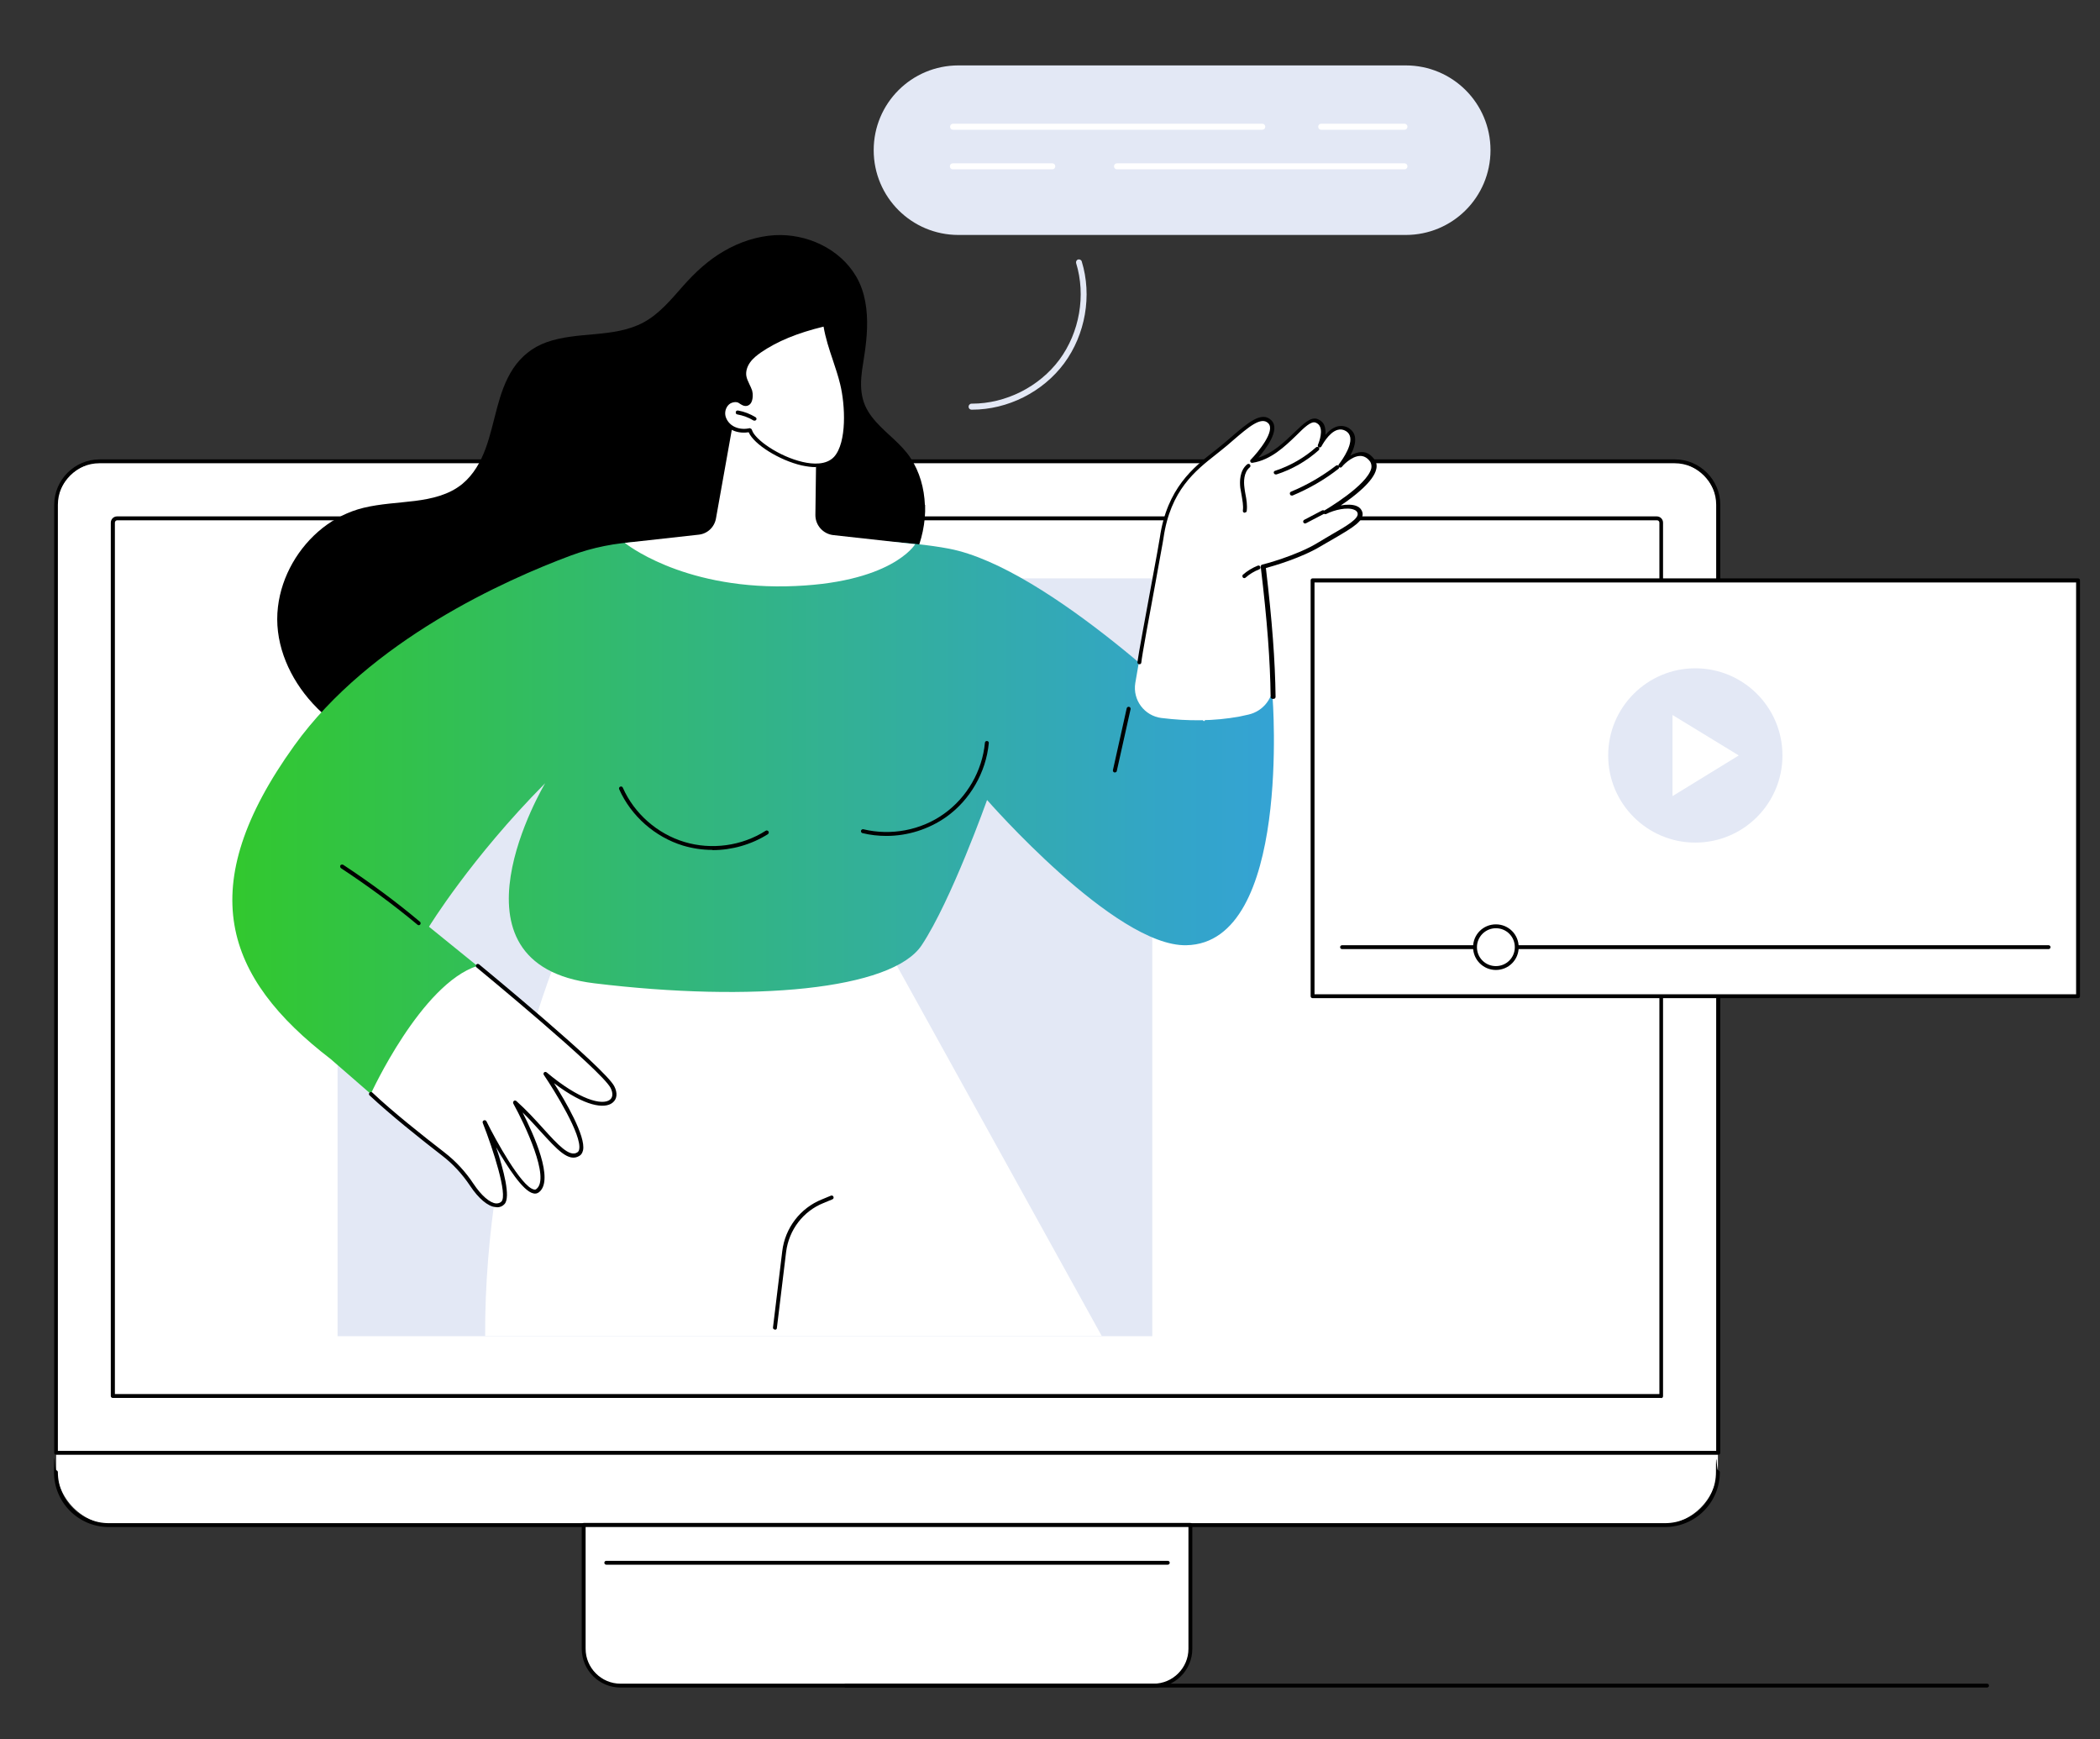 <?xml version="1.0" encoding="UTF-8"?>
<svg id="Layer_1" xmlns="http://www.w3.org/2000/svg" xmlns:xlink="http://www.w3.org/1999/xlink" version="1.1" viewBox="0 0 976.1 808.2">
  <rect x="0" y="0" width="976.1" height="808.2" fill="#333333" stroke="none"/>
  <!-- Generator: Adobe Illustrator 29.1.0, SVG Export Plug-In . SVG Version: 2.1.0 Build 142)  -->
  <defs>
    <style>
      .st0 {
        fill: url(#linear-gradient);
      }

      .st1 {
        fill: #fff;
      }

      .st2 {
        fill: #e3e8f5;
      }
    </style>
    <linearGradient id="linear-gradient" x1="108.1" y1="383.8" x2="592.1" y2="383.8" gradientUnits="userSpaceOnUse">
      <stop offset="0" stop-color="#32c92b"/>
      <stop offset="0" stop-color="#32c82e"/>
      <stop offset=".4" stop-color="#32b875"/>
      <stop offset=".7" stop-color="#33aca8"/>
      <stop offset=".9" stop-color="#33a5c8"/>
      <stop offset="1" stop-color="#34a3d4"/>
    </linearGradient>
  </defs>
  <g id="Public_speakers_profiles">
    <g>
      <g>
        <path class="st1" d="M48.3,214.5h728c12.3,0,22.2,10,22.2,22.2v444.6c0,15.2-12.3,27.5-27.5,27.5H53.6c-15.2,0-27.5-12.3-27.5-27.5V236.7c0-12.3,10-22.2,22.2-22.2Z"/>
        <path d="M798.5,676.1H26.1c-.5,0-.9-.4-.9-.9V234.6c0-11.6,9.5-21.1,21.1-21.1h732.2c11.6,0,21.1,9.5,21.1,21.1v440.6c0,.5-.4.9-.9.9ZM27,674.3h770.7V234.6c0-10.6-8.6-19.3-19.3-19.3H46.2c-10.6,0-19.3,8.6-19.3,19.3v439.7Z"/>
        <path d="M772.2,649.7H52.4c-.5,0-.9-.4-.9-.9V242.9c0-1.6,1.3-2.9,2.9-2.9h715.7c1.6,0,2.9,1.3,2.9,2.9v406c0,.5-.4.9-.9.9ZM53.4,647.9h717.9V242.9c0-.6-.5-1.1-1.1-1.1H54.5c-.6,0-1.1.5-1.1,1.1v405Z"/>
        <path d="M774,709.7H50.6c-14.1,0-25.5-11.4-25.5-25.5s.4-.9.9-.9.9.4.9.9c0,13.1,10.6,23.7,23.7,23.7h723.3c13.1,0,23.7-10.6,23.7-23.7s.4-.9.9-.9.9.4.9.9c0,14.1-11.4,25.5-25.5,25.5Z"/>
        <g>
          <path class="st1" d="M271.3,708.8h282v55.8c0,10.4-8.4,18.8-18.8,18.8h-244.3c-10.4,0-18.8-8.4-18.8-18.8v-55.8h0Z"/>
          <path d="M536.2,784.3h-247.8c-9.9,0-18-8.1-18-18v-57.6c0-.5.4-.9.9-.9h282c.5,0,.9.4.9.9v57.6c0,9.9-8.1,18-18,18ZM272.2,709.7v56.6c0,8.9,7.3,16.2,16.2,16.2h247.8c8.9,0,16.2-7.3,16.2-16.2v-56.6h-280.2Z"/>
        </g>
        <path d="M542.8,727.2h-261c-.5,0-.9-.4-.9-.9s.4-.9.9-.9h261c.5,0,.9.4.9.9s-.4.9-.9.9Z"/>
      </g>
      <rect class="st2" x="170.2" y="255.5" width="352.2" height="378.7" transform="translate(791.1 98.6) rotate(90)"/>
      <g>
        <path d="M429.9,234.7c-.3-7.7-2.4-15.4-6.7-21.9-4.3-6.5-10.8-10.9-15.9-16.6-2.8-3.1-5.1-6.5-6.2-10.6-1.2-4.4-1-9.1-.4-13.6,1.2-8.8,5.9-28.9-2.8-43.6-7.7-13-23.1-19.9-37.8-19.1-8.3.5-16.4,3.2-23.6,7.4-7.3,4.2-13.4,9.9-18.9,16.1-5.6,6.3-11.1,13.1-18.6,17.1-6.9,3.7-14.9,4.7-22.5,5.4-7.6.7-15.4,1.2-22.6,3.8-6.4,2.3-11.6,6.5-15.4,12.2-7.3,11.1-8.3,25-12.8,37.2-2.3,6.2-5.6,12.1-10.8,16.4-6.2,5.1-14.2,6.9-22,7.9-8,1-16,1.3-23.9,3.2-7,1.7-13.5,5-19.1,9.4-11.2,8.9-19,22.3-20.7,36.6-1.9,15.5,4.2,30.8,14.1,42.6,11.1,13.2,26.4,21.6,42.7,26.5,16.6,5,34.1,6.8,51.3,6.9,16.4.1,32.8-1.6,48.8-5,16-3.4,31.7-8.5,46.7-15.1,15-6.6,29.3-14.8,42.5-24.5,13.4-9.7,26-21,36.6-33.7,10.5-12.7,18.7-28.2,18.1-45.1Z"/>
        <g>
          <path class="st1" d="M260.1,442s-35,82.1-34.6,178.9h286.6l-107.8-194.8-144.2,15.8Z"/>
          <path d="M360.2,617.9s0,0-.1,0c-.5,0-.9-.5-.8-1l4.3-35.4c1.3-10.8,8.4-20.1,18.5-24.1l4.1-1.7c.5-.2,1,0,1.2.5.2.5,0,1-.5,1.2l-4.1,1.7c-9.5,3.8-16.1,12.5-17.4,22.7l-4.3,35.4c0,.5-.4.8-.9.8Z"/>
        </g>
        <g>
          <path class="st0" d="M199.4,430.7s19.5-31.9,54-66.7c0,0-50.4,84.2,22.9,93,73.2,8.9,138.3,3.1,152.1-17.7,13.8-20.8,30.4-67.5,30.4-67.5,0,0,59.5,68.2,92.6,67.5,49-.9,40.1-115.4,40.1-115.4l-17.3-3-14.6,14.3s-71.9-71.3-118.5-80.2c-36.1-6.9-111.9-4.6-144.1-3.2-10.8.5-21.5,2.6-31.7,6.4-30.1,11.2-93.3,39.3-128.5,88.3-47.3,65.8-32.6,107.7,16.9,145.7l29,25.2,52.1-58-35.4-28.7Z"/>
          <path d="M331.1,395c-4.6,0-9.2-.7-13.6-2-13.1-4-24.2-13.8-29.7-26.2-.2-.5,0-1,.5-1.2.5-.2,1,0,1.2.5,5.3,12,16,21.4,28.6,25.2,12.6,3.8,26.7,1.9,37.8-5.2.4-.3,1-.1,1.3.3.3.4.1,1-.3,1.3-7.6,4.8-16.7,7.4-25.7,7.4Z"/>
          <path d="M194.7,430c-.2,0-.4,0-.6-.2-11.3-9.4-23.3-18.2-35.6-26.3-.4-.3-.5-.8-.3-1.3.3-.4.8-.5,1.3-.3,12.3,8.1,24.4,17,35.7,26.5.4.3.4.9.1,1.3-.2.2-.4.3-.7.3Z"/>
          <g>
            <path class="st1" d="M566.8,208.5c9.5-7.6,18.3-17.5,23.2-12.6,4.9,4.9-8.1,18.2-8.1,18.2,14.9-2.3,24-20.9,29.9-18.6,5.8,2.2,1.6,11.6,1.6,11.6,0,0,5.8-11.7,12.7-7.4,6.9,4.3-3.1,16.7-3.1,16.7,0,0,8.9-10.4,14.7-2.3,5.8,8.1-21.6,23.9-21.6,23.9,5.5-2.8,14.5-4.1,15.8.1,1.4,4.2-8.7,8.6-18.8,14.8-10.1,6.2-26.1,10.3-26.1,10.3,1.9,20.5,4,38.5,4.8,53.6.4,7.2-4.4,13.7-11.5,15.3-1.4.3-2.8.6-4.1.9-11.9,2.2-24.2,2.2-36.2.7h-.1c-8-1-13.5-8.4-12.2-16.3,3.1-18.7,9.4-48.9,12.1-67.6,3.5-24.8,17.7-33.8,27.2-41.4Z"/>
            <path d="M591.5,324.8c-.5,0-.9-.4-.9-.9-.2-16.9-1.6-35.5-4.6-60.5,0-.5.2-.9.7-1,.2,0,16-4.1,25.9-10.2,2.2-1.3,4.3-2.6,6.4-3.8,6.6-3.8,12.9-7.4,12-10-.2-.7-.8-1.2-1.6-1.5-3.1-1.3-9.1,0-13,2-.4.2-1,0-1.2-.4s0-1,.3-1.2c.2-.1,20.1-11.7,21.9-19.7.2-1.1,0-2.1-.5-3-1.2-1.7-2.7-2.6-4.4-2.7,0,0-.2,0-.2,0-4.3,0-8.6,5-8.6,5.1-.3.4-.9.4-1.3.1-.4-.3-.4-.9-.1-1.3,0,0,6.1-7.6,5.3-12.5-.2-1.2-.8-2.2-1.9-2.9-1.3-.8-2.6-1-4-.6-4.2,1.2-7.4,7.6-7.5,7.7-.2.4-.8.6-1.2.4-.4-.2-.6-.7-.4-1.2,0,0,2.3-5.2,1-8.3-.4-1-1.1-1.6-2.1-2-2.1-.8-5.3,2.3-9,6-5.3,5.1-11.8,11.4-20.4,12.7-.4,0-.8-.1-.9-.5-.2-.3-.1-.8.2-1,3.4-3.5,11.6-13.4,8.1-16.9-3.3-3.3-9.3,1.9-16.3,7.9-1.8,1.6-3.7,3.2-5.6,4.7-.8.7-1.7,1.3-2.5,2-9.4,7.4-21.1,16.5-24.3,38.8-.2,1.6-1.9,10.4-3.7,20.6-2.8,15.1-6.3,33.9-6.6,37.2,0,.5-.5.9-1,.8-.5,0-.9-.5-.8-1,.4-3.3,3.9-22.2,6.7-37.3,1.9-10.2,3.5-19,3.7-20.5,3.3-23,15.8-32.8,25-40,.9-.7,1.7-1.3,2.5-2,1.9-1.5,3.8-3.1,5.6-4.7,7.7-6.6,14.3-12.4,18.8-7.8,4.2,4.3-2.5,13.1-6.1,17.3,6.7-2,12.1-7.3,16.6-11.6,4.4-4.2,7.8-7.6,11-6.3,1.5.6,2.6,1.6,3.1,3,.5,1.3.6,2.9.5,4.3,1.4-1.7,3.3-3.3,5.5-3.9,1.9-.5,3.7-.2,5.4.8,1.5,1,2.5,2.3,2.8,4.1.5,2.8-.8,6.1-2.2,8.7,1.6-1,3.6-1.7,5.5-1.7,2.3,0,4.2,1.3,5.8,3.5.9,1.3,1.2,2.7.8,4.4-1.2,5.7-10.2,12.7-16.5,16.9,2.7-.5,5.5-.5,7.4.3,1.3.5,2.2,1.5,2.6,2.7,1.3,4-4.6,7.4-12.8,12.2-2.1,1.2-4.2,2.4-6.4,3.7-9,5.5-22.3,9.3-25.6,10.2,2.9,24.6,4.3,43.1,4.5,59.9,0,.5-.4.9-.9.9h0Z"/>
            <path d="M606.6,243.3c-.3,0-.6-.2-.8-.5-.2-.4,0-1,.4-1.2l8.4-4.4c.4-.2,1,0,1.2.4.2.4,0,1-.4,1.2l-8.4,4.4c-.1,0-.3.1-.4.1Z"/>
            <path d="M600.4,230.3c-.4,0-.7-.2-.8-.6-.2-.5,0-1,.5-1.2,7.5-3.1,14.5-7.2,20.9-12.1.4-.3,1-.2,1.3.2.3.4.2,1-.2,1.3-6.5,5.1-13.7,9.2-21.3,12.4-.1,0-.2,0-.3,0Z"/>
            <path d="M593,220.5c-.4,0-.7-.2-.9-.6-.2-.5.1-1,.6-1.1,7-2.3,13.6-6.1,19-10.9.4-.3.9-.3,1.3,0,.3.4.3.9,0,1.3-5.7,5.1-12.5,9-19.7,11.3,0,0-.2,0-.3,0Z"/>
            <path d="M578.6,238.3s0,0-.1,0c-.5,0-.9-.5-.8-1,.3-2.4-.2-4.7-.6-7.2-.2-1.1-.4-2.3-.6-3.4-.3-2.8-.4-7.9,3.2-10.9.4-.3,1-.3,1.3.1.3.4.3,1-.1,1.3-2.9,2.4-2.8,6.8-2.5,9.2.1,1.1.3,2.2.5,3.3.5,2.5.9,5.1.6,7.7,0,.5-.4.8-.9.8Z"/>
            <path d="M578.4,268.7c-.3,0-.5-.1-.7-.3-.3-.4-.3-1,0-1.3,2.1-1.8,4.4-3.2,6.9-4.2.5-.2,1,0,1.2.5.2.5,0,1-.5,1.2-2.3.9-4.5,2.2-6.4,3.9-.2.1-.4.2-.6.2Z"/>
          </g>
          <path d="M518.2,359c0,0-.1,0-.2,0-.5-.1-.8-.6-.7-1.1l6.4-28.7c.1-.5.6-.8,1.1-.7.5.1.8.6.7,1.1l-6.4,28.7c0,.4-.5.7-.9.7Z"/>
          <path d="M412.1,388.5c-3.8,0-7.5-.4-11.2-1.3-.5-.1-.8-.6-.7-1.1.1-.5.6-.8,1.1-.7,12.8,3.1,26.8.5,37.5-7.2,10.7-7.6,17.8-20,19-33,0-.5.5-.9,1-.8.5,0,.9.5.8,1-1.3,13.6-8.7,26.4-19.8,34.3-8.1,5.7-17.9,8.8-27.8,8.8Z"/>
          <g>
            <path class="st1" d="M172.4,508.3s23.3-51,49.5-59.4c0,0,58.1,47.7,62.5,56.3,4.4,8.5-6.9,14.3-31-6.1,0,0,22.5,32.9,15.2,37.4-6.5,4-15.2-11.2-29.4-23.9,0,0,19.2,34.2,10.4,40.8-6.4,4.8-24.6-31.9-24.6-31.9,0,0,12.9,32.8,8.5,37.4-3.4,3.6-9.6-1.1-14.4-8.3-3.6-5.5-8.1-10.3-13.3-14.4-9.4-7.3-23.9-18.8-33.5-27.9Z"/>
            <path d="M230.8,561c-.2,0-.3,0-.5,0-3.5-.3-7.9-4-11.8-9.9-3.6-5.4-8-10.2-13.1-14.1-10.1-7.8-24.1-19-33.6-27.9-.4-.3-.4-.9,0-1.3.3-.4.9-.4,1.3,0,9.4,8.9,23.4,20,33.5,27.8,5.3,4.1,9.8,9,13.5,14.6,3.6,5.4,7.6,8.9,10.5,9.1,1,0,1.8-.2,2.5-.9,2.9-3.1-3.8-24-8.7-36.5-.2-.5,0-1,.5-1.2.4-.2,1,0,1.2.4,4.1,8.4,16.2,30.4,22,31.7.6.2,1,0,1.2-.2,6.6-5-5.5-30.3-10.7-39.7-.2-.4-.1-.9.2-1.2.3-.3.8-.3,1.2,0,4.8,4.3,8.9,8.8,12.6,12.9,6.7,7.4,12.1,13.3,15.7,11,.5-.3.8-.8.9-1.4,1.4-6.6-11.4-27.2-16.4-34.6-.3-.4-.2-.9.1-1.2.3-.3.8-.3,1.2,0,15.1,12.7,25.8,15.5,29.4,12.7,1.4-1.1,1.5-3.1.3-5.5-4.3-8.3-61.7-55.5-62.3-56-.4-.3-.4-.9-.1-1.3.3-.4.9-.4,1.3-.1,2.4,2,58.3,48,62.8,56.6,1.6,3.1,1.4,6-.8,7.7-3.6,2.9-12.7,1.9-27.2-9.1,5.2,8.2,14.9,24.7,13.5,31.2-.3,1.2-.8,2.1-1.7,2.6-5,3.1-10.4-3-18-11.3-2.6-2.8-5.3-5.9-8.4-8.9,5.1,10.1,14.9,31.5,7.6,37.1-.8.6-1.7.8-2.7.5-4.8-1.1-12-12.4-17.2-21.4,3.4,10.2,6.9,23.2,3.9,26.4-.9,1-2.1,1.5-3.5,1.5Z"/>
          </g>
        </g>
        <g>
          <path class="st1" d="M342,189.4l-9.2,51.5c-.7,4.1-4,7.2-8.1,7.6l-34.3,3.8s25.7,21.1,74.9,20.2c49.2-1,60.1-19.6,60.1-19.6l-38-4.2c-4.8-.5-8.5-4.6-8.4-9.5l.4-30.8s-26.7-25-37.3-19Z"/>
          <g>
            <path class="st1" d="M338.9,186.8c-2.2,1.3-3.2,4.2-2.7,6.8.5,2.5,2.5,4.6,4.8,5.7,2.4,1.1,5.1,1.2,7.6.7,2.4,8.1,30.5,23,39.7,12.9,6.4-7.1,5.4-25.3,3-34.6-2.3-9.3-6.4-18.1-7.9-27.6-10.7,2.5-21.3,6.1-30.3,12.4-2,1.4-3.9,2.9-5.4,4.9-1.4,2-2.3,4.5-1.9,6.9.4,2.5,2,4.6,2.7,6.9.6,1.8.4,6-2.2,6.1-1.2,0-2.4-1.3-3.5-1.6-1.3-.3-2.8-.1-4,.6Z"/>
            <path d="M379.1,217.1c-2,0-4.1-.3-6.5-.8-10.4-2.4-22.2-9.8-24.6-15.4-2,.3-4.8.3-7.4-.9-2.7-1.2-4.8-3.7-5.3-6.4-.6-3,.7-6.2,3.1-7.7,1.4-.8,3.1-1.1,4.7-.7.6.2,1.2.5,1.8.9.5.3,1.1.7,1.5.7s0,0,0,0c.4,0,.7-.2,1-.6.7-1.1.7-3.3.4-4.4-.3-.9-.7-1.8-1.2-2.7-.7-1.3-1.3-2.7-1.6-4.3-.4-2.5.3-5.1,2.1-7.5,1.6-2.2,3.7-3.8,5.6-5.1,7.9-5.5,17.6-9.5,30.6-12.5.2,0,.5,0,.7.1.2.1.4.4.4.6.9,5.5,2.7,11,4.4,16.2,1.2,3.7,2.5,7.5,3.4,11.3,2,8.1,3.9,27.5-3.2,35.4-2.2,2.5-5.6,3.7-9.8,3.7ZM348.6,199.1c.4,0,.8.3.9.7,1.3,4.5,12.7,12.4,23.6,14.9,4.7,1.1,11,1.5,14.6-2.4,6-6.7,5.2-24.1,2.8-33.8-.9-3.8-2.2-7.5-3.4-11.2-1.7-5-3.4-10.2-4.3-15.5-12.3,3-21.5,6.8-29.1,12-1.7,1.2-3.7,2.7-5.1,4.7-1.4,2-2,4.2-1.7,6.2.2,1.3.8,2.5,1.4,3.8.5,1,.9,1.9,1.3,3,.4,1.4.5,4.2-.6,5.9-.6.8-1.4,1.3-2.4,1.3-1,0-1.8-.5-2.6-1-.4-.3-.9-.6-1.2-.7-1.1-.3-2.4,0-3.3.5-1.8,1.1-2.8,3.5-2.3,5.8.5,2.1,2.1,4.1,4.3,5.1,2.6,1.2,5.2,1,7.1.6,0,0,.1,0,.2,0ZM338.9,186.8h0,0Z"/>
          </g>
          <path d="M350.7,195.5c-.2,0-.3,0-.5-.1-2.3-1.4-4.8-2.3-7.5-2.8-.5,0-.8-.6-.7-1.1,0-.5.6-.8,1.1-.7,2.9.5,5.6,1.6,8.1,3.1.4.3.6.8.3,1.2-.2.3-.5.4-.8.4Z"/>
        </g>
      </g>
    </g>
    <g>
      <path class="st2" d="M653.4,30.4h-207.9c-21.8,0-39.4,17.6-39.4,39.4s17.6,39.4,39.4,39.4h207.9c21.8,0,39.4-17.6,39.4-39.4s-17.6-39.4-39.4-39.4Z"/>
      <path class="st2" d="M451.8,190.4c0,0-.2,0-.2,0-.8,0-1.4-.6-1.4-1.4,0-.7.6-1.4,1.4-1.4,0,0,.2,0,.2,0,15.7,0,31.2-7.8,40.6-20.4,9.4-12.7,12.4-29.9,7.8-44.9-.2-.7.2-1.5.9-1.7.7-.2,1.5.2,1.7.9,4.9,15.9,1.7,34-8.2,47.4-9.9,13.3-26.2,21.5-42.8,21.5Z"/>
      <g>
        <path class="st1" d="M652.8,60.3h-38.7c-.8,0-1.4-.6-1.4-1.4s.6-1.4,1.4-1.4h38.7c.8,0,1.4.6,1.4,1.4s-.6,1.4-1.4,1.4Z"/>
        <path class="st1" d="M586.7,60.3h-143.7c-.8,0-1.4-.6-1.4-1.4s.6-1.4,1.4-1.4h143.7c.8,0,1.4.6,1.4,1.4s-.6,1.4-1.4,1.4Z"/>
        <path class="st1" d="M652.8,78.7h-133.6c-.8,0-1.4-.6-1.4-1.4s.6-1.4,1.4-1.4h133.6c.8,0,1.4.6,1.4,1.4s-.6,1.4-1.4,1.4Z"/>
        <path class="st1" d="M489.1,78.7h-46.2c-.8,0-1.4-.6-1.4-1.4s.6-1.4,1.4-1.4h46.2c.8,0,1.4.6,1.4,1.4s-.6,1.4-1.4,1.4Z"/>
      </g>
    </g>
    <g>
      <g>
        <rect class="st1" x="610.1" y="269.8" width="355.8" height="193.3"/>
        <path d="M965.9,463.9h-355.8c-.5,0-.9-.4-.9-.9v-193.3c0-.5.4-.9.9-.9h355.8c.5,0,.9.4.9.9v193.3c0,.5-.4.9-.9.9ZM611,462.1h354v-191.4h-354v191.4Z"/>
      </g>
      <g>
        <circle class="st2" cx="788" cy="351.1" r="40.5"/>
        <polygon class="st1" points="777.4 370 777.4 332.3 808.2 351.1 777.4 370"/>
      </g>
      <g>
        <path d="M952.2,441.1h-328.4c-.5,0-.9-.4-.9-.9s.4-.9.9-.9h328.4c.5,0,.9.4.9.9s-.4.9-.9.9Z"/>
        <g>
          <circle class="st1" cx="695.3" cy="440.2" r="9.7"/>
          <path d="M695.3,450.8c-5.8,0-10.6-4.7-10.6-10.6s4.7-10.6,10.6-10.6,10.6,4.7,10.6,10.6-4.7,10.6-10.6,10.6ZM695.3,431.4c-4.8,0-8.8,3.9-8.8,8.8s3.9,8.8,8.8,8.8,8.8-3.9,8.8-8.8-3.9-8.8-8.8-8.8Z"/>
        </g>
      </g>
    </g>
    <path d="M923.6,784.3H393.1c-.5,0-.9-.4-.9-.9s.4-.9.9-.9h530.5c.5,0,.9.4.9.9s-.4.9-.9.9Z"/>
  </g>
</svg>